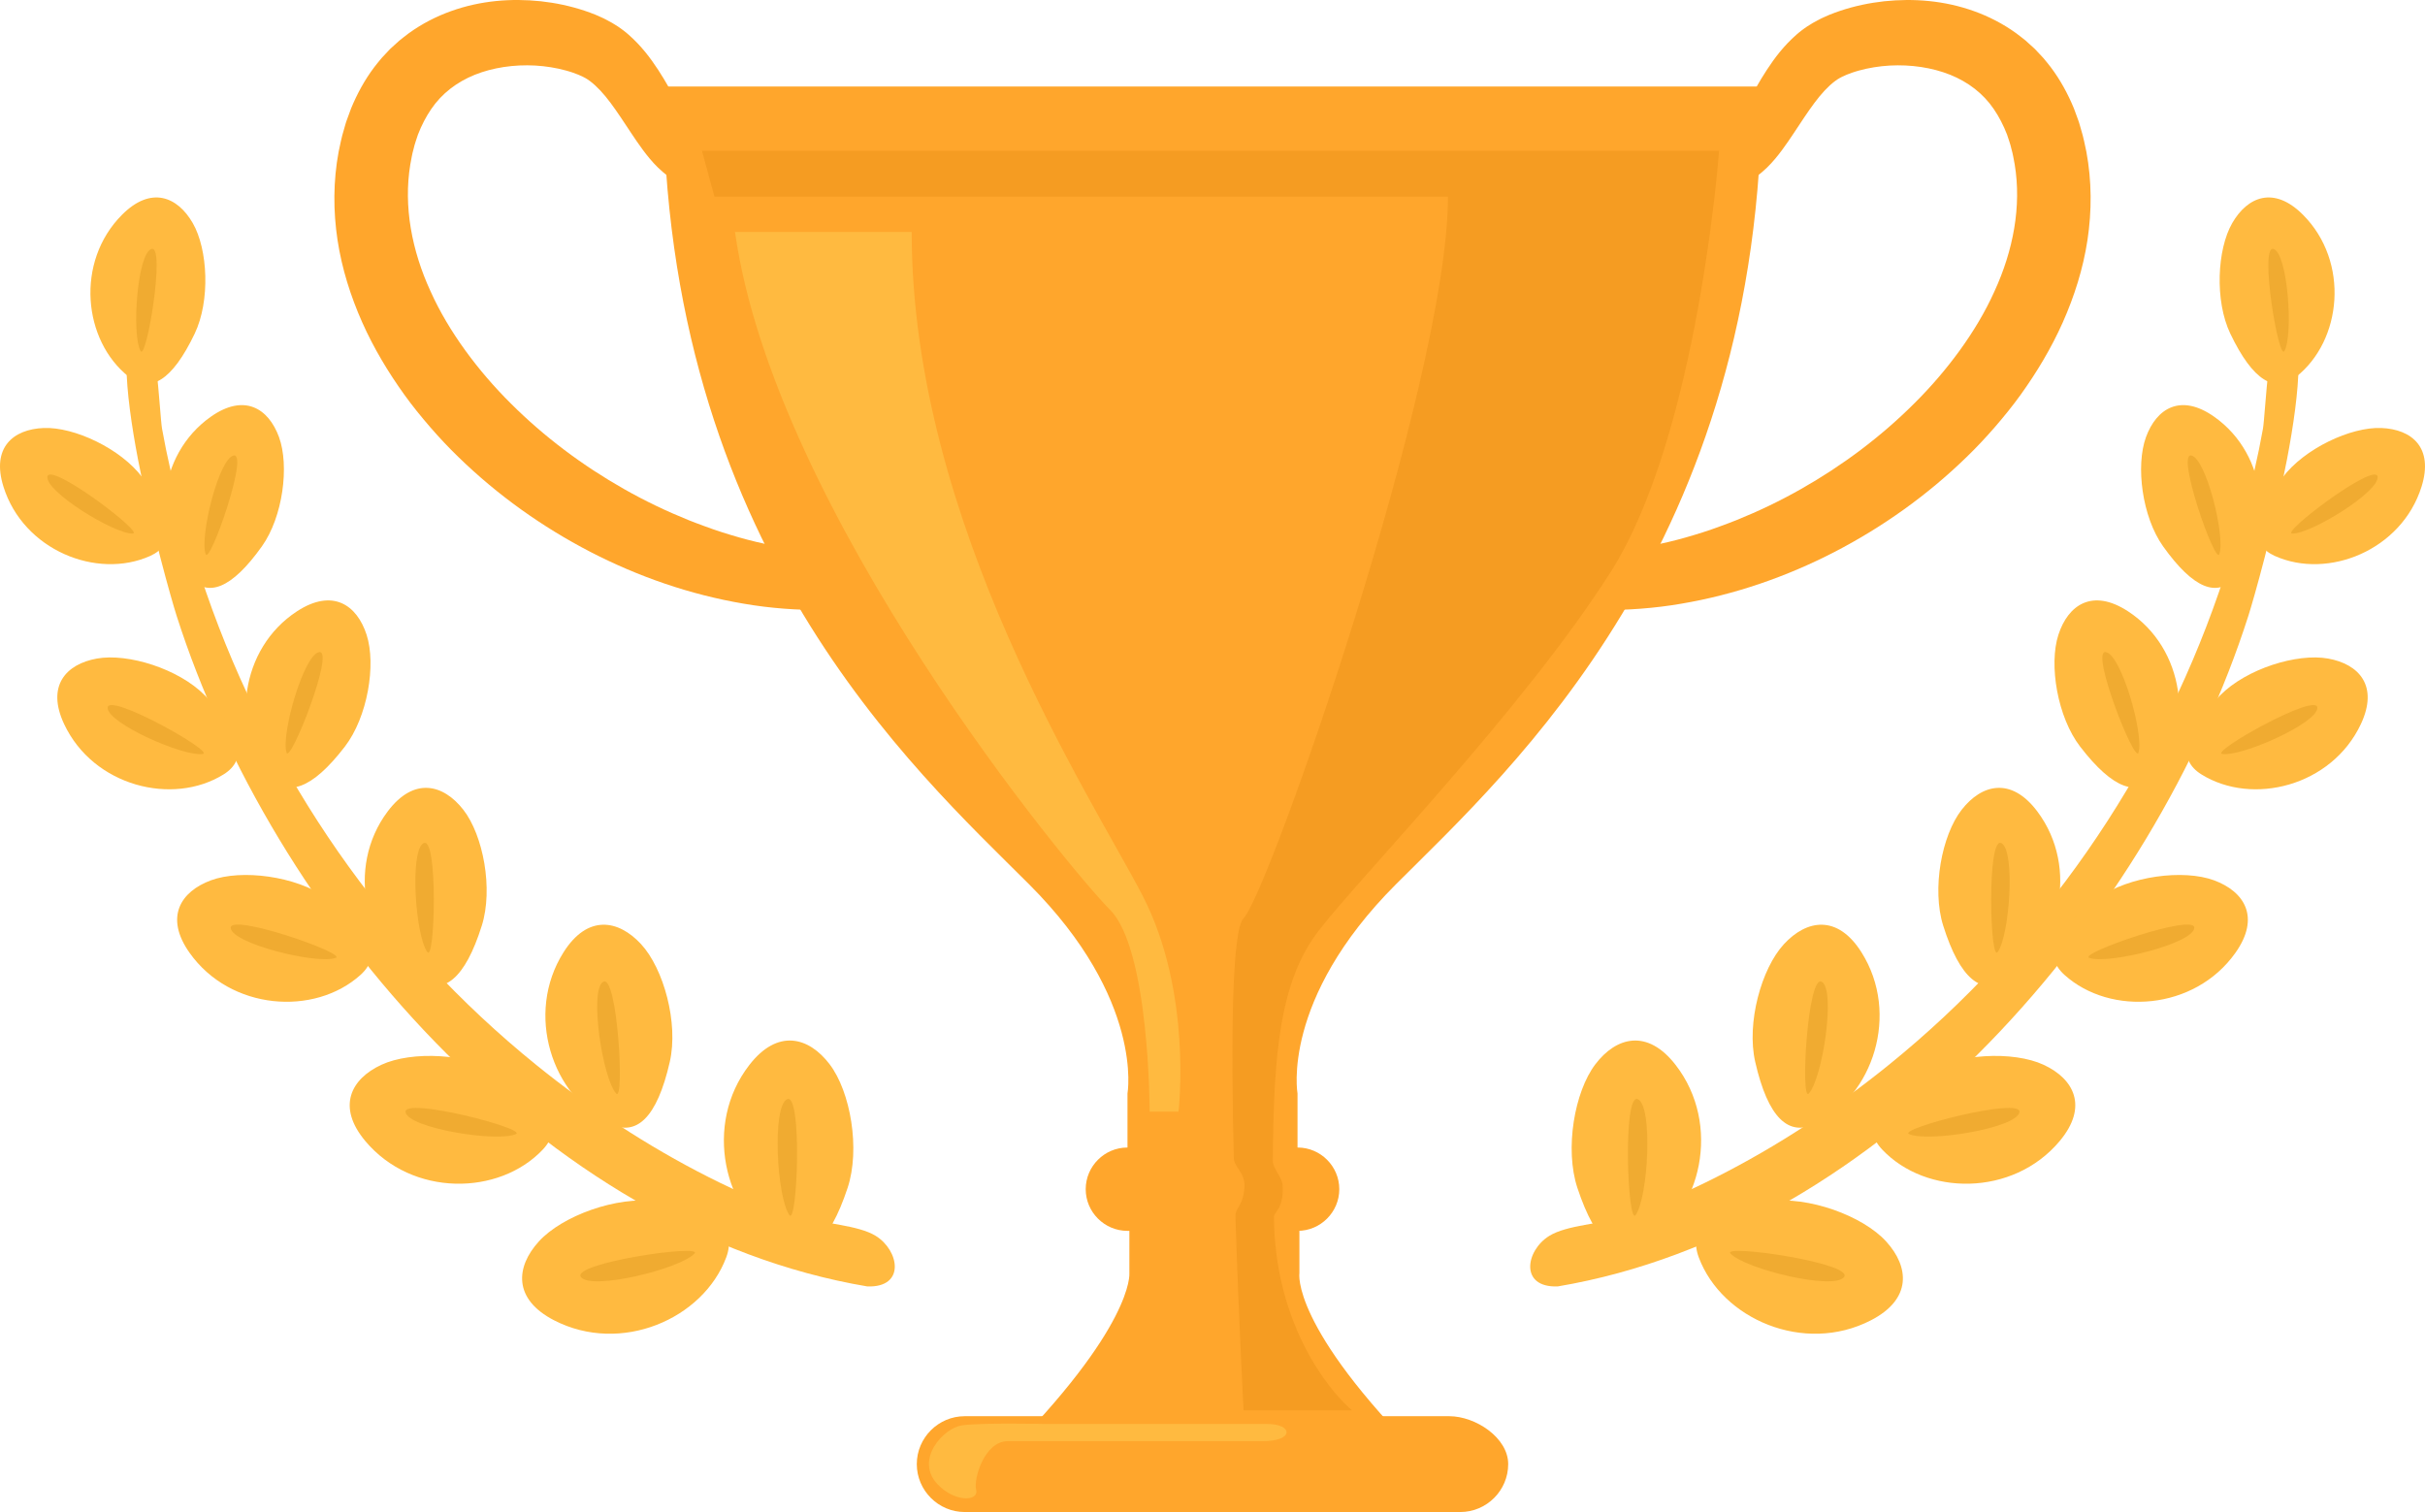 <!--?xml version="1.0" encoding="utf-8"?-->
<!-- Generator: Adobe Illustrator 22.1.0, SVG Export Plug-In . SVG Version: 6.00 Build 0)  -->
<svg version="1.1" id="_x31_3" xmlns="http://www.w3.org/2000/svg" xmlns:xlink="http://www.w3.org/1999/xlink" x="0px" y="0px" viewBox="0 0 720 449" style="enable-background:new 0 0 720 449;" xml:space="preserve">
<style type="text/css">
	.st0{fill:#FFA62C;}
	.st1{fill:#F59C22;}
	.st2{fill:#FFBA40;}
	.st3{fill:#F0AB31;}
</style>
<g>
	<g>
		<path class="st0" d="M523.109,25.693c0,135.926-74.394,202.646-108.647,236.899s-29.219,62.137-29.219,62.137v31.285h-50.486
			v-31.285c0,0,5.034-27.884-29.219-62.137S196.891,161.618,196.891,25.693H523.109z" style="opacity: 1;"></path>
		<path class="st0" d="M297.369,433.298c39.391-39.391,37.95-55.165,37.95-55.165v-27.216h50.486v27.216
			c0,0-2.564,15.773,36.826,55.165H297.369z" style="opacity: 1;"></path>
		<g>
			<path class="st0" d="M212.129,55.615c-0.783,0.108-1.55,0.236-2.362,0.27c-0.823,0.008-1.639,0.051-2.478-0.065
				c-0.417-0.045-0.835-0.095-1.251-0.155c-0.41-0.083-0.817-0.18-1.225-0.279c-0.831-0.18-1.577-0.486-2.349-0.772
				c-3.015-1.25-5.25-3.077-7.067-4.819c-1.817-1.765-3.229-3.546-4.511-5.265c-1.275-1.722-2.404-3.398-3.484-5.02
				c-2.151-3.244-4.116-6.276-6.116-8.953c-1.992-2.682-4.059-4.937-6.116-6.479c-0.554-0.438-0.927-0.626-1.389-0.91l-0.789-0.411
				c-0.27-0.138-0.596-0.262-0.887-0.397l-0.449-0.203l-0.494-0.181L170.18,21.6c-0.708-0.211-1.366-0.475-2.111-0.652
				c-2.892-0.8-6.017-1.301-9.143-1.483c-6.269-0.342-12.549,0.581-17.926,2.727c-5.384,2.176-9.821,5.576-12.95,10.168
				c-1.571,2.291-2.884,4.838-3.95,7.589c-0.461,1.426-0.988,2.812-1.32,4.328c-0.434,1.454-0.657,3.03-0.961,4.564
				c-2.048,12.396,0.426,25.547,6.029,37.703c2.743,6.108,6.282,11.972,10.311,17.539c4.043,5.565,8.583,10.853,13.546,15.772
				c9.892,9.874,21.297,18.419,33.591,25.377c6.144,3.49,12.532,6.553,19.084,9.197c0.814,0.345,1.646,0.636,2.469,0.958
				c0.824,0.319,1.649,0.632,2.483,0.919l2.493,0.896l2.512,0.838c3.361,1.072,6.753,2.059,10.183,2.871
				c0.855,0.22,1.718,0.387,2.578,0.583c0.86,0.199,1.722,0.375,2.586,0.541c0.864,0.17,1.726,0.362,2.593,0.514l2.603,0.45
				c3.478,0.548,6.977,0.979,10.488,1.234c3.51,0.268,7.032,0.401,10.557,0.362c3.524-0.046,7.046-0.25,10.571-0.571l2.429,14.201
				c-3.927,0.914-7.911,1.597-11.921,2.102c-4.013,0.458-8.047,0.718-12.088,0.818c-8.075,0.072-16.166-0.502-24.112-1.88
				c-15.91-2.688-31.283-8.018-45.565-15.402c-14.277-7.403-27.527-16.837-39.16-28.168c-2.92-2.821-5.704-5.793-8.378-8.879
				c-2.669-3.09-5.258-6.267-7.657-9.611c-4.799-6.68-9.092-13.826-12.518-21.514c-3.406-7.683-6.02-15.874-7.322-24.448
				c-1.291-8.557-1.29-17.474,0.329-26.16c0.466-2.163,0.864-4.318,1.54-6.48c0.329-1.078,0.573-2.157,0.996-3.23l1.179-3.212
				c1.761-4.251,4.003-8.423,6.885-12.235c0.749-0.934,1.465-1.891,2.26-2.789c0.817-0.883,1.638-1.761,2.469-2.627l2.674-2.426
				c0.925-0.767,1.891-1.485,2.842-2.217c3.89-2.812,8.158-5,12.538-6.566c8.792-3.151,17.903-3.849,26.664-2.926
				c4.396,0.488,8.734,1.393,13.055,2.833c1.077,0.33,2.165,0.793,3.242,1.199c0.542,0.228,1.088,0.477,1.627,0.722l0.81,0.373
				l0.819,0.428c0.548,0.295,1.084,0.561,1.635,0.888l1.653,1.025c0.552,0.356,1.126,0.797,1.68,1.201
				c0.591,0.421,1.01,0.817,1.499,1.228c3.762,3.292,6.513,6.953,8.811,10.472c2.314,3.527,4.17,7.017,5.958,10.216
				c0.893,1.597,1.764,3.127,2.632,4.514c0.864,1.385,1.739,2.626,2.54,3.586c0.803,0.958,1.529,1.596,1.981,1.875
				c0.462,0.253,0.697,0.417,1.416,0.438L212.129,55.615z" style="opacity: 1;"></path>
			<path class="st0" d="M510.061,41.376c0.718-0.022,0.954-0.185,1.416-0.438c0.452-0.279,1.179-0.917,1.981-1.875
				c0.801-0.96,1.675-2.2,2.54-3.586c0.867-1.387,1.74-2.917,2.632-4.514c1.787-3.199,3.644-6.689,5.959-10.216
				c2.296-3.519,5.047-7.179,8.81-10.472c0.49-0.411,0.909-0.807,1.5-1.228c0.553-0.404,1.128-0.845,1.679-1.201l1.653-1.025
				c0.551-0.327,1.087-0.593,1.635-0.888l0.819-0.428l0.809-0.373c0.54-0.245,1.086-0.494,1.628-0.722
				c1.077-0.406,2.165-0.869,3.242-1.199c4.32-1.441,8.659-2.345,13.055-2.833c8.761-0.922,17.871-0.225,26.664,2.926
				c4.38,1.566,8.648,3.755,12.538,6.566c0.952,0.732,1.917,1.45,2.841,2.217l2.674,2.426c0.832,0.866,1.653,1.744,2.47,2.627
				c0.795,0.898,1.51,1.855,2.259,2.789c2.882,3.812,5.124,7.984,6.885,12.235l1.179,3.212c0.422,1.073,0.667,2.152,0.996,3.23
				c0.676,2.162,1.074,4.317,1.54,6.48c1.619,8.687,1.621,17.603,0.329,26.16c-1.301,8.573-3.917,16.765-7.322,24.448
				c-3.426,7.688-7.72,14.834-12.518,21.514c-2.4,3.344-4.989,6.521-7.657,9.611c-2.674,3.085-5.459,6.058-8.378,8.879
				c-11.632,11.331-24.883,20.765-39.16,28.168c-14.282,7.383-29.656,12.714-45.565,15.402c-7.946,1.378-16.037,1.951-24.112,1.88
				c-4.041-0.101-8.075-0.361-12.088-0.818c-4.01-0.505-7.994-1.188-11.921-2.102l2.43-14.201c3.524,0.321,7.047,0.525,10.57,0.571
				c3.525,0.04,7.048-0.093,10.558-0.362c3.511-0.255,7.01-0.686,10.488-1.234l2.604-0.45c0.867-0.152,1.73-0.344,2.593-0.514
				c0.863-0.166,1.727-0.342,2.586-0.541c0.86-0.197,1.723-0.364,2.577-0.583c3.431-0.812,6.823-1.799,10.184-2.871l2.511-0.838
				l2.492-0.896c0.834-0.287,1.66-0.6,2.484-0.919c0.823-0.322,1.655-0.613,2.469-0.958c6.551-2.644,12.939-5.707,19.083-9.197
				c12.295-6.959,23.699-15.503,33.591-25.377c4.963-4.919,9.503-10.207,13.546-15.772c4.029-5.568,7.569-11.431,10.311-17.539
				c5.603-12.156,8.077-25.307,6.03-37.703c-0.305-1.534-0.528-3.11-0.961-4.564c-0.332-1.516-0.859-2.902-1.32-4.328
				c-1.065-2.751-2.378-5.297-3.949-7.589c-3.129-4.593-7.566-7.993-12.95-10.168c-5.377-2.145-11.657-3.069-17.926-2.727
				c-3.127,0.181-6.251,0.683-9.143,1.483c-0.744,0.177-1.403,0.44-2.111,0.652l-0.983,0.375l-0.494,0.181l-0.449,0.203
				c-0.291,0.135-0.618,0.26-0.887,0.397l-0.789,0.411c-0.462,0.285-0.835,0.473-1.389,0.91c-2.057,1.542-4.124,3.796-6.116,6.479
				c-1.999,2.677-3.965,5.709-6.116,8.953c-1.079,1.622-2.209,3.298-3.484,5.02c-1.281,1.719-2.694,3.5-4.511,5.265
				c-1.816,1.742-4.052,3.569-7.067,4.819c-0.773,0.286-1.518,0.592-2.349,0.772c-0.407,0.099-0.815,0.196-1.224,0.279
				c-0.416,0.06-0.834,0.11-1.252,0.155c-0.838,0.116-1.654,0.073-2.477,0.065c-0.811-0.034-1.579-0.162-2.362-0.27L510.061,41.376z
				" style="opacity: 1;"></path>
		</g>
		<path class="st0" d="M385.275,340.76h-50.549c-6.805,0-12.372,5.568-12.372,12.373c0,6.805,5.568,12.373,12.372,12.373h50.549
			c6.805,0,12.372-5.568,12.372-12.373C397.647,346.327,392.079,340.76,385.275,340.76z" style="opacity: 1;"></path>
		<path class="st0" d="M430.286,420.543H286.431c-7.826,0-14.228,6.403-14.228,14.228S278.606,449,286.431,449h147.137
			c7.826,0,14.228-6.403,14.228-14.228S438.112,420.543,430.286,420.543z" style="opacity: 1;"></path>
		<path class="st1" d="M208.414,44.781h301.997c0,0-6.192,84.217-32.2,125.088c-26.008,40.87-74.309,90.41-86.693,106.51
			c-11.539,15-13.402,36.451-13.603,68.358c-0.015,2.34,2.746,4.741,2.899,7.19c0.441,7.012-2.581,7.919-2.571,9.429
			c0.202,30.692,15.297,50.69,23.183,57.449h-32.2c0,0-1.435-26.788-2.413-57.45c-0.092-2.891,2.274-3.001,2.657-8.757
			c0.302-4.539-3.078-5.842-3.147-8.767c-0.805-34.06-0.649-67.616,2.903-71.168c7.431-7.431,60.685-159.765,60.685-214.259H212.129
			L208.414,44.781z" style="opacity: 1;"></path>
		<path class="st2" d="M270.684,68.891c0,86.713,53.526,168.073,68.513,196.978c14.987,28.904,10.705,64.232,10.705,64.232h-8.564
			c0,0,0-48.174-11.776-59.95s-99.558-117.758-111.334-201.26H270.684z" style="opacity: 1;"></path>
		<path class="st2" d="M310.26,422.848c0,0,58.315,0,65.976,0c7.662,0,8.087,5.108-1.277,5.108s-68.956,0-75.766,0
			s-10.216,11.067-9.364,14.472s-6.331,3.781-11.493-1.703c-6.81-7.236,1.703-16.601,7.236-17.452
			C291.106,422.423,310.26,422.848,310.26,422.848z" style="opacity: 1;"></path>
	</g>
	<g>
		<g>
			<path class="st2" d="M462.483,382.01c96.685-16.298,176.699-110.391,205.055-199.084c3.167-9.905,24.046-84.64,10.268-88.432
				c-3.996-1.1-5.196,28.765-5.92,32.821c-2.945,16.506-7.617,32.739-13.093,48.57c-18.95,54.789-52.826,103.774-97.939,140.291
				c-15.857,12.836-33.063,24.177-51.284,33.391c-9.016,4.559-18.353,8.631-27.941,11.838c-6.107,2.043-16.357,2.335-21.632,5.586
				C452.998,371.303,451.057,382.4,462.483,382.01z" style="opacity: 1;"></path>
			<path class="st2" d="M488.467,369.886c16.727-10.063,22.709-35.95,9.073-53.605c-8.43-10.916-17.682-8.381-23.873-0.235
				c-6.19,8.148-9.145,25.164-5.328,36.702C473.895,369.54,480.68,374.57,488.467,369.886z" style="opacity: 1;"></path>
			<path class="st3" d="M485.6,360.843c1.877-2.531,3.188-10.636,3.46-18.361c0.272-7.725-0.496-15.068-2.778-16.074
				C481.718,324.397,483.252,364.009,485.6,360.843z" style="opacity: 1;"></path>
			<path class="st2" d="M538.988,333.719c17.08-8.175,25.242-32.62,13.703-50.924c-7.134-11.318-16.301-9.724-23.03-2.428
				c-6.728,7.296-11.15,23.456-8.528,34.949C524.949,332.041,531.037,337.525,538.988,333.719z" style="opacity: 1;"></path>
			<path class="st3" d="M537.054,324.722c2.045-2.271,4.059-9.977,5.033-17.41c0.975-7.434,0.91-14.596-1.201-15.777
				C536.664,289.171,534.494,327.564,537.054,324.722z" style="opacity: 1;"></path>
			<path class="st2" d="M558.828,341.355c12.993,13.773,38.763,14.093,52.677-2.477c8.603-10.246,4.29-18.491-4.711-22.674
				s-25.738-3.467-35.885,2.534C556.144,327.472,552.779,334.942,558.828,341.355z" style="opacity: 1;"></path>
			<path class="st3" d="M566.806,336.768c2.786,1.256,10.739,0.824,18.116-0.514c7.377-1.339,14.178-3.584,14.659-5.955
				C600.544,325.557,563.32,335.197,566.806,336.768z" style="opacity: 1;"></path>
			<path class="st2" d="M595.671,291.284c15.868-9.25,21.831-33.526,9.233-50.313c-7.789-10.379-16.527-8.116-22.456-0.531
				c-5.93,7.584-8.93,23.556-5.489,34.461C581.966,290.769,588.284,295.59,595.671,291.284z" style="opacity: 1;"></path>
			<path class="st3" d="M593.091,282.739c1.799-2.356,3.138-9.965,3.494-17.229c0.356-7.263-0.271-14.183-2.405-15.159
				C589.912,248.4,590.841,285.688,593.091,282.739z" style="opacity: 1;"></path>
			<path class="st2" d="M612.97,289.507c13.648,12.292,38.586,10.569,50.732-6.549c7.509-10.583,2.69-18.214-6.342-21.549
				c-9.031-3.335-25.157-1.323-34.493,5.28C609.281,276.297,606.616,283.785,612.97,289.507z" style="opacity: 1;"></path>
			<path class="st3" d="M620.321,284.444c2.793,0.994,10.447-0.05,17.473-1.926c7.027-1.876,13.425-4.583,13.703-6.913
				C652.055,270.946,616.827,283.2,620.321,284.444z" style="opacity: 1;"></path>
			<path class="st2" d="M640.121,230.424c11.38-13.708,8.736-37.812-8.33-48.915c-10.551-6.864-17.759-1.894-20.638,6.989
				c-2.879,8.884-0.299,24.434,6.466,33.225C627.462,234.516,634.823,236.806,640.121,230.424z" style="opacity: 1;"></path>
			<path class="st3" d="M634.926,223.497c0.854-2.745-0.457-10.124-2.55-16.861c-2.092-6.736-4.966-12.832-7.235-13.011
				C620.603,193.267,633.857,226.933,634.926,223.497z" style="opacity: 1;"></path>
			<path class="st2" d="M653.62,229.964c15.13,9.407,38.649,3.505,47.325-14.913c5.364-11.388-0.541-17.852-9.734-19.495
				c-9.193-1.642-24.247,3.032-32.035,10.93C647.844,217.981,646.577,225.585,653.62,229.964z" style="opacity: 1;"></path>
			<path class="st3" d="M659.776,223.875c2.836,0.473,9.968-1.831,16.356-4.822c6.389-2.99,12.036-6.667,11.905-8.94
				C687.774,205.569,656.227,223.284,659.776,223.875z" style="opacity: 1;"></path>
			<path class="st2" d="M663.725,171.472c11.527-12.875,9.835-36.336-6.305-47.715c-9.979-7.036-17.145-2.479-20.257,6.028
				c-3.112,8.507-1.174,23.674,5.065,32.44C651.307,174.98,658.359,177.466,663.725,171.472z" style="opacity: 1;"></path>
			<path class="st3" d="M658.941,164.569c0.928-2.63-0.077-9.83-1.861-16.436c-1.785-6.606-4.35-12.618-6.542-12.873
				C646.151,134.748,657.78,167.86,658.941,164.569z" style="opacity: 1;"></path>
			<path class="st2" d="M675.444,165.104c15.777,7.052,37.604-1.713,43.52-20.554c3.658-11.65-2.867-17.085-11.918-17.455
				c-9.051-0.369-22.904,6.101-29.35,14.716C668.317,154.347,668.099,161.822,675.444,165.104z" style="opacity: 1;"></path>
			<path class="st3" d="M680.559,158.443c2.788,0.081,9.338-3.071,15.085-6.785s10.691-7.99,10.266-10.157
				C705.06,137.169,677.071,158.342,680.559,158.443z" style="opacity: 1;"></path>
			<path class="st2" d="M681.771,111.866c13.57-10.701,15.94-34.102,1.999-48.089c-8.62-8.648-16.463-5.392-20.992,2.453
				c-4.529,7.845-5.229,23.12-0.591,32.827C668.935,113.185,675.454,116.847,681.771,111.866z" style="opacity: 1;"></path>
			<path class="st3" d="M678.246,104.243c1.366-2.432,1.615-9.697,0.994-16.511c-0.622-6.814-2.114-13.178-4.23-13.807
				C670.777,72.666,676.536,107.286,678.246,104.243z" style="opacity: 1;"></path>
			<path class="st2" d="M504.387,373.407c6.848,18.281,31.213,28.875,51.055,18.684c12.269-6.302,11.462-15.86,4.578-23.43
				c-6.884-7.571-23.077-13.575-35.118-11.923C507.381,359.142,501.199,364.897,504.387,373.407z" style="opacity: 1;"></path>
			<path class="st3" d="M513.801,372.235c2.147,2.306,9.878,5.072,17.424,6.745c7.546,1.674,14.906,2.257,16.311,0.196
				C550.344,375.054,511.115,369.35,513.801,372.235z" style="opacity: 1;"></path>
		</g>
		<g>
			<path class="st2" d="M257.517,382.01C160.832,365.712,80.818,271.619,52.462,182.926c-3.167-9.905-24.046-84.64-10.268-88.432
				c3.996-1.1,5.196,28.765,5.92,32.821c2.945,16.506,7.617,32.739,13.093,48.57c18.95,54.789,52.826,103.774,97.939,140.291
				c15.857,12.836,33.063,24.177,51.284,33.391c9.016,4.559,18.353,8.631,27.941,11.838c6.107,2.043,16.357,2.335,21.632,5.586
				C267.002,371.303,268.943,382.4,257.517,382.01z" style="opacity: 1;"></path>
			<path class="st2" d="M231.533,369.886c-16.727-10.063-22.709-35.95-9.073-53.605c8.43-10.916,17.682-8.381,23.873-0.235
				c6.19,8.148,9.145,25.164,5.328,36.702C246.105,369.54,239.32,374.57,231.533,369.886z" style="opacity: 1;"></path>
			<path class="st3" d="M234.4,360.843c-1.877-2.531-3.188-10.636-3.46-18.361c-0.272-7.725,0.496-15.068,2.778-16.074
				C238.282,324.397,236.748,364.009,234.4,360.843z" style="opacity: 1;"></path>
			<path class="st2" d="M181.012,333.719c-17.08-8.175-25.242-32.62-13.703-50.924c7.134-11.318,16.301-9.724,23.03-2.428
				c6.728,7.296,11.15,23.456,8.528,34.949C195.051,332.041,188.963,337.525,181.012,333.719z" style="opacity: 1;"></path>
			<path class="st3" d="M182.947,324.722c-2.045-2.271-4.059-9.977-5.033-17.41c-0.975-7.434-0.91-14.596,1.201-15.777
				C183.336,289.171,185.506,327.564,182.947,324.722z" style="opacity: 1;"></path>
			<path class="st2" d="M161.172,341.355c-12.993,13.773-38.763,14.093-52.677-2.477c-8.603-10.246-4.29-18.491,4.711-22.674
				s25.738-3.467,35.885,2.534C163.856,327.472,167.221,334.942,161.172,341.355z" style="opacity: 1;"></path>
			<path class="st3" d="M153.194,336.768c-2.786,1.256-10.739,0.824-18.116-0.514c-7.377-1.339-14.178-3.584-14.659-5.955
				C119.456,325.557,156.68,335.197,153.194,336.768z" style="opacity: 1;"></path>
			<path class="st2" d="M124.329,291.284c-15.868-9.25-21.831-33.526-9.233-50.313c7.789-10.379,16.527-8.116,22.456-0.531
				c5.93,7.584,8.93,23.556,5.489,34.461C138.034,290.769,131.716,295.59,124.329,291.284z" style="opacity: 1;"></path>
			<path class="st3" d="M126.909,282.739c-1.799-2.356-3.138-9.965-3.494-17.229c-0.356-7.263,0.271-14.183,2.405-15.159
				C130.088,248.4,129.159,285.688,126.909,282.739z" style="opacity: 1;"></path>
			<path class="st2" d="M107.03,289.507c-13.648,12.292-38.586,10.569-50.732-6.549c-7.509-10.583-2.69-18.214,6.342-21.549
				c9.031-3.335,25.157-1.323,34.493,5.28C110.719,276.297,113.384,283.785,107.03,289.507z" style="opacity: 1;"></path>
			<path class="st3" d="M99.679,284.444c-2.793,0.994-10.447-0.05-17.473-1.926c-7.027-1.876-13.425-4.583-13.703-6.913
				C67.945,270.946,103.173,283.2,99.679,284.444z" style="opacity: 1;"></path>
			<path class="st2" d="M79.879,230.424c-11.38-13.708-8.736-37.812,8.33-48.915c10.551-6.864,17.759-1.894,20.638,6.989
				c2.879,8.884,0.299,24.434-6.466,33.225C92.538,234.516,85.177,236.806,79.879,230.424z" style="opacity: 1;"></path>
			<path class="st3" d="M85.074,223.497c-0.854-2.745,0.457-10.124,2.55-16.861c2.092-6.736,4.966-12.832,7.235-13.011
				C99.397,193.267,86.143,226.933,85.074,223.497z" style="opacity: 1;"></path>
			<path class="st2" d="M66.38,229.964c-15.13,9.407-38.649,3.505-47.325-14.913c-5.364-11.388,0.541-17.852,9.734-19.495
				c9.193-1.642,24.247,3.032,32.035,10.93C72.156,217.981,73.423,225.585,66.38,229.964z" style="opacity: 1;"></path>
			<path class="st3" d="M60.224,223.875c-2.836,0.473-9.968-1.831-16.356-4.822c-6.389-2.99-12.036-6.667-11.905-8.94
				C32.226,205.569,63.773,223.284,60.224,223.875z" style="opacity: 1;"></path>
			<path class="st2" d="M56.275,171.472c-11.527-12.875-9.835-36.336,6.305-47.715c9.979-7.036,17.145-2.479,20.257,6.028
				c3.112,8.507,1.174,23.674-5.065,32.44C68.693,174.98,61.641,177.466,56.275,171.472z" style="opacity: 1;"></path>
			<path class="st3" d="M61.059,164.569c-0.928-2.63,0.077-9.83,1.861-16.436c1.785-6.606,4.35-12.618,6.542-12.873
				C73.849,134.748,62.22,167.86,61.059,164.569z" style="opacity: 1;"></path>
			<path class="st2" d="M44.556,165.104c-15.777,7.052-37.604-1.713-43.52-20.554c-3.658-11.65,2.867-17.085,11.918-17.455
				c9.051-0.369,22.904,6.101,29.35,14.716C51.683,154.347,51.901,161.822,44.556,165.104z" style="opacity: 1;"></path>
			<path class="st3" d="M39.441,158.443c-2.788,0.081-9.338-3.071-15.085-6.785s-10.691-7.99-10.265-10.157
				C14.94,137.169,42.929,158.342,39.441,158.443z" style="opacity: 1;"></path>
			<path class="st2" d="M38.229,111.866c-13.57-10.701-15.94-34.102-1.999-48.089c8.62-8.648,16.463-5.392,20.992,2.453
				c4.529,7.845,5.229,23.12,0.591,32.827C51.065,113.185,44.546,116.847,38.229,111.866z" style="opacity: 1;"></path>
			<path class="st3" d="M41.754,104.243c-1.366-2.432-1.615-9.697-0.994-16.511c0.622-6.814,2.114-13.178,4.23-13.807
				C49.223,72.666,43.463,107.286,41.754,104.243z" style="opacity: 1;"></path>
			<path class="st2" d="M215.613,373.407c-6.848,18.281-31.213,28.875-51.055,18.684c-12.269-6.302-11.462-15.86-4.578-23.43
				c6.884-7.571,23.077-13.575,35.118-11.923C212.619,359.142,218.801,364.897,215.613,373.407z" style="opacity: 1;"></path>
			<path class="st3" d="M206.199,372.235c-2.147,2.306-9.878,5.072-17.424,6.745c-7.546,1.674-14.906,2.257-16.311,0.196
				C169.656,375.054,208.885,369.35,206.199,372.235z" style="opacity: 1;"></path>
		</g>
	</g>
</g>
</svg>
